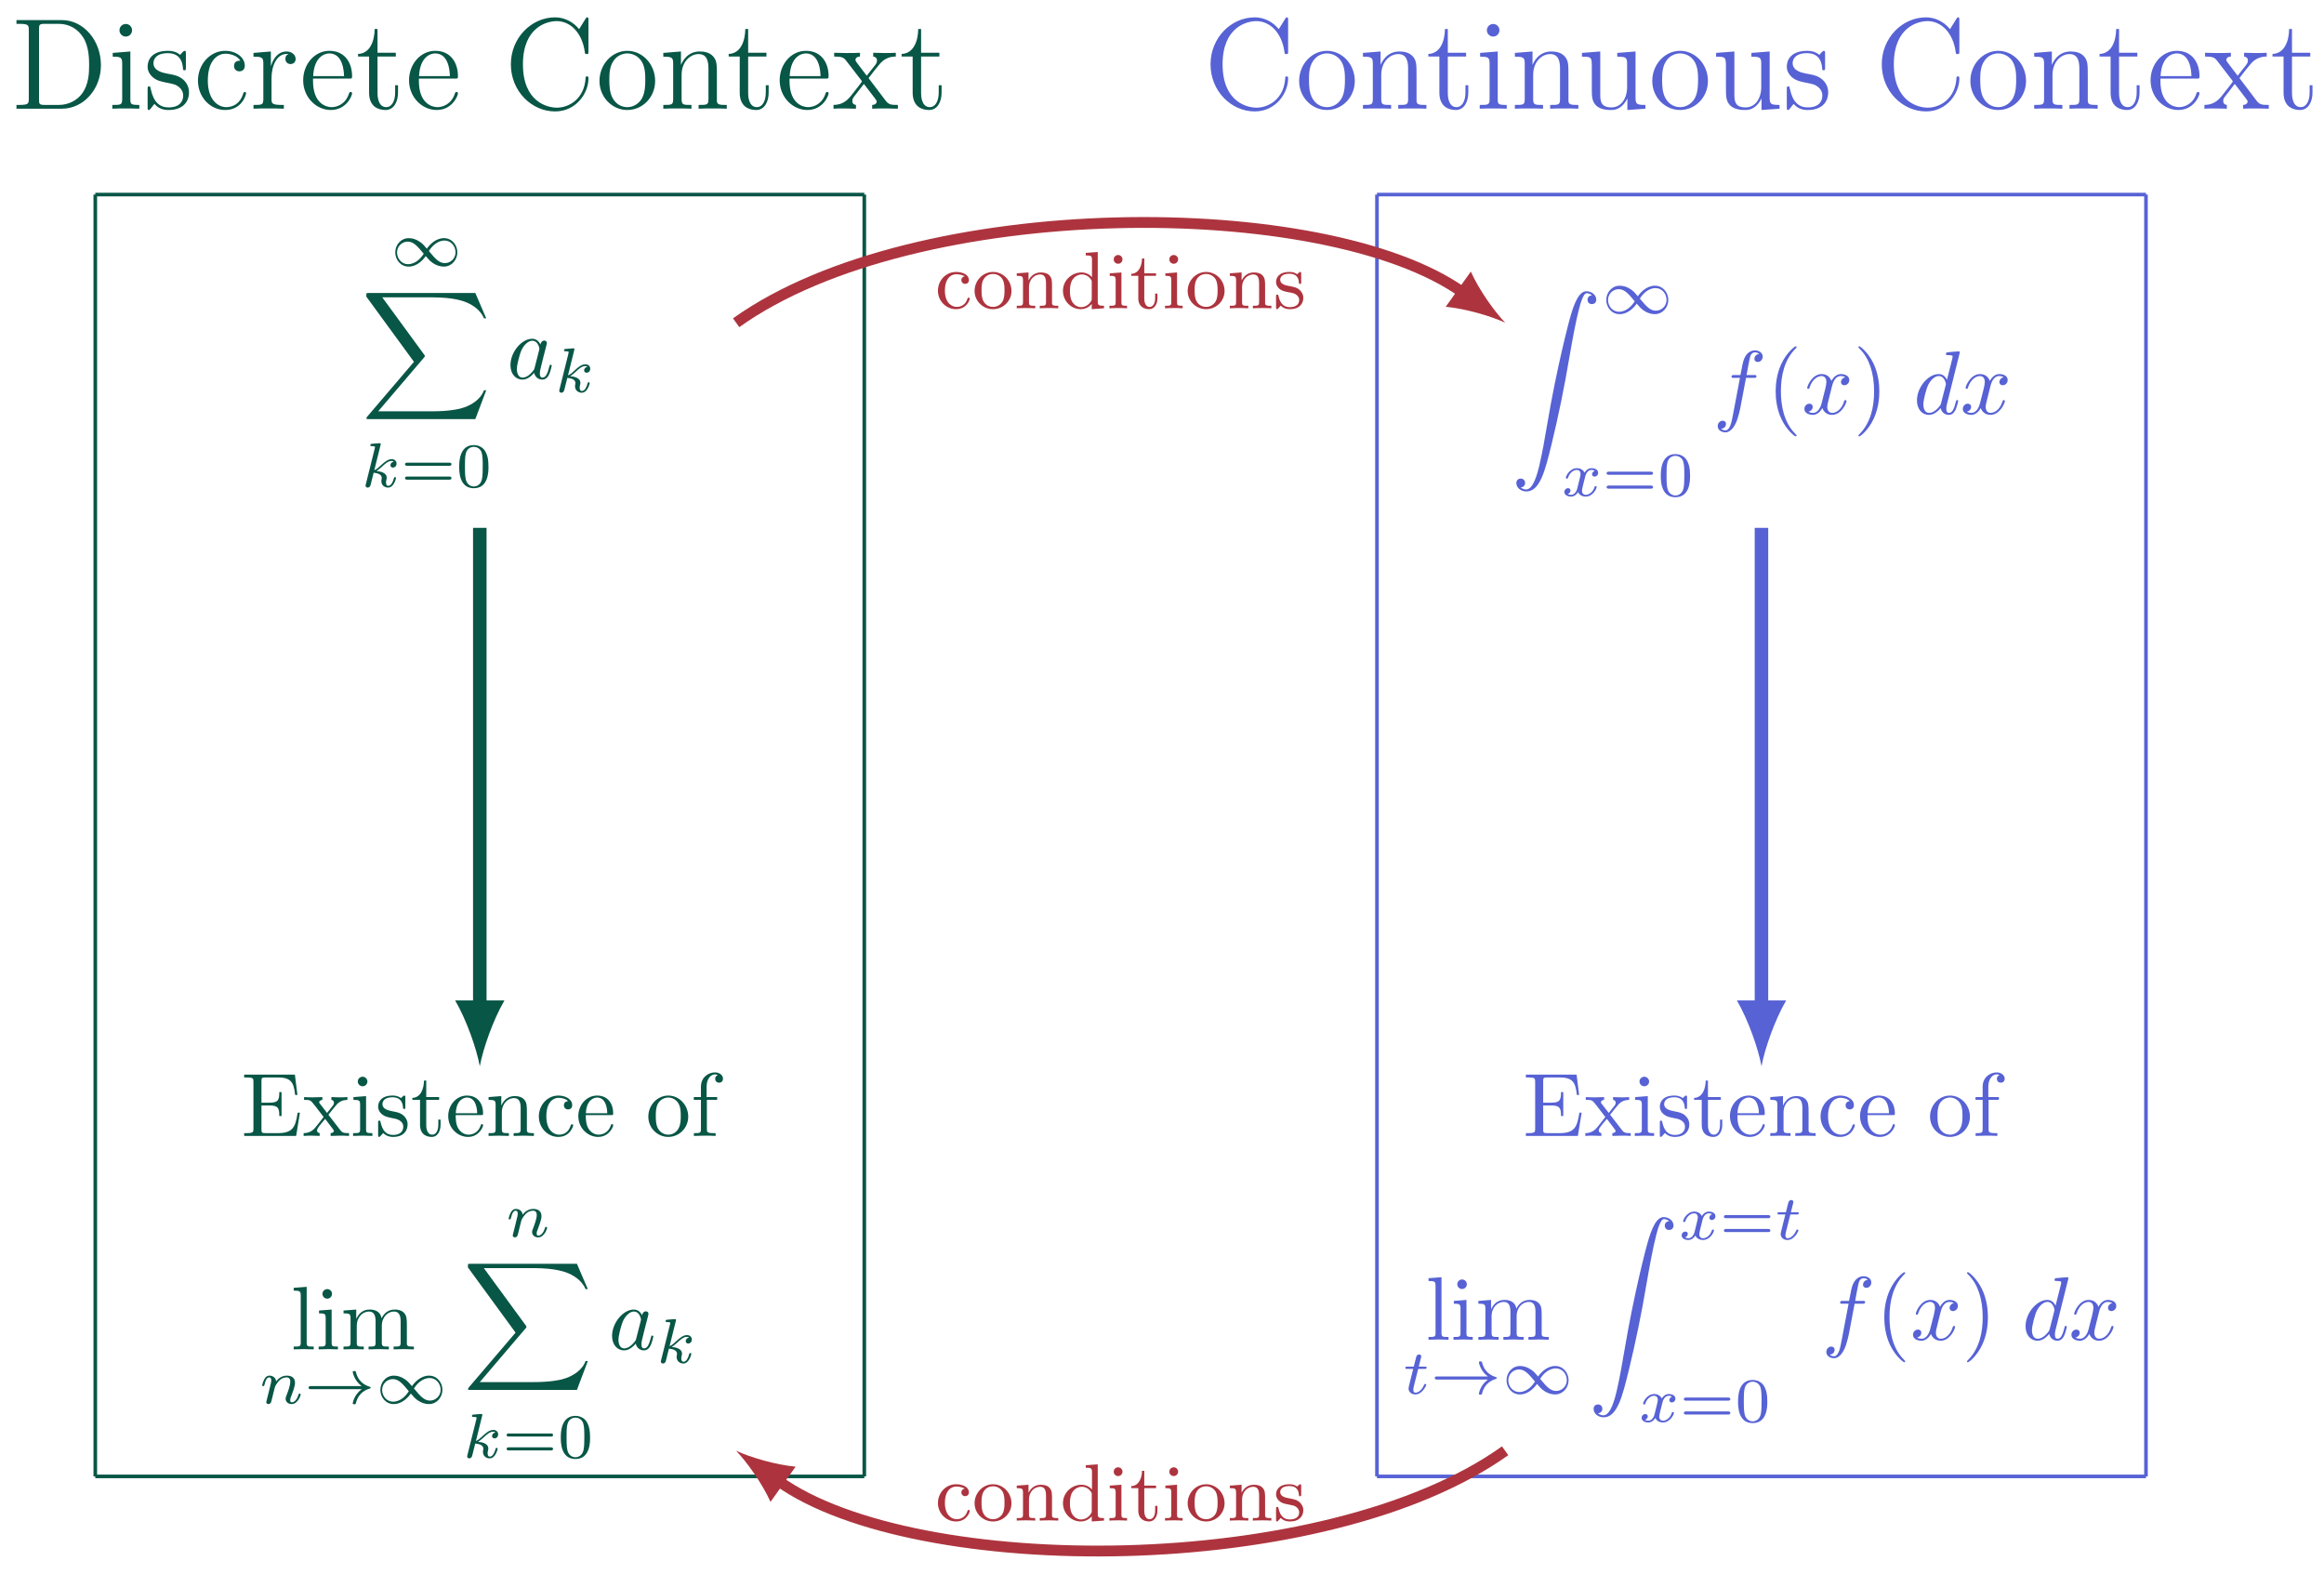 <svg xmlns="http://www.w3.org/2000/svg" xmlns:xlink="http://www.w3.org/1999/xlink" xmlns:inkscape="http://www.inkscape.org/namespaces/inkscape" version="1.1" width="257" height="174" viewBox="0 0 257 174">
<defs>
<path id="font_1_2" d="M.578 .274C.525 .336 .509 .353 .471 .38 .41 .424 .346 .441 .291 .441 .167 .441 .077 .335 .077 .215 .077 .098 .163-.01 .288-.01 .427-.01 .524 .104 .56 .157 .613 .095 .629 .078 .667 .051 .728 .007 .792-.01 .847-.01 .971-.01 1.061 .096 1.061 .216 1.061 .333 .975 .441 .85 .441 .711 .441 .614 .327 .578 .274M.61 .237C.65 .302 .737 .403 .859 .403 .962 .403 1.033 .312 1.033 .216 1.033 .12 .955 .045 .863 .045 .77 .045 .706 .121 .61 .237M.528 .194C.488 .129 .401 .028 .279 .028 .176 .028 .105 .119 .105 .215 .105 .311 .183 .386 .275 .386 .368 .386 .432 .31 .528 .194Z"/>
<path id="font_2_1" d="M1.266-1.4 1.387-1.08H1.362C1.323-1.184 1.217-1.252 1.102-1.282 1.081-1.287 .983-1.313 .791-1.313H.188L.697-.716C.704-.708 .706-.705 .706-.7 .706-.698 .706-.695 .699-.685L.233-.048H.781C.915-.048 1.006-.062 1.015-.064 1.069-.072 1.156-.089 1.235-.139 1.26-.155 1.328-.2 1.362-.281H1.387L1.266 0H.084C.061 0 .06-.001 .057-.007 .056-.01 .056-.029 .056-.04L.585-.764 .067-1.371C.057-1.383 .057-1.388 .057-1.389 .057-1.4 .066-1.4 .084-1.4H1.266Z"/>
<path id="font_3_1" d="M.313 .664C.314 .666 .317 .679 .317 .68 .317 .685 .313 .694 .301 .694 .281 .694 .198 .686 .173 .684 .165 .683 .151 .682 .151 .661 .151 .647 .165 .647 .177 .647 .225 .647 .225 .64 .225 .632 .225 .625 .223 .619 .221 .61L.08 .044C.075 .026 .075 .024 .075 .022 .075 .007 .087-.01 .109-.01 .136-.01 .149 .01 .155 .032 .157 .036 .2 .212 .204 .226 .275 .219 .332 .196 .332 .144 .332 .139 .332 .134 .33 .124 .326 .109 .326 .104 .326 .093 .326 .022 .384-.01 .432-.01 .529-.01 .559 .142 .559 .143 .559 .156 .546 .156 .543 .156 .529 .156 .528 .151 .523 .132 .511 .089 .484 .018 .435 .018 .408 .018 .4 .043 .4 .07 .4 .087 .4 .089 .406 .115 .407 .118 .411 .135 .411 .146 .411 .235 .291 .249 .249 .252 .278 .27 .315 .303 .332 .318 .383 .366 .433 .413 .489 .413 .501 .413 .514 .41 .522 .4 .479 .393 .47 .359 .47 .344 .47 .322 .487 .307 .51 .307 .537 .307 .567 .329 .567 .371 .567 .404 .543 .441 .49 .441 .433 .441 .381 .4 .33 .353 .288 .313 .255 .282 .214 .265L.313 .664Z"/>
<path id="font_4_2" d="M.768 .336C.783 .336 .806 .336 .806 .361 .806 .385 .782 .385 .769 .385H.107C.094 .385 .07 .385 .07 .361 .07 .336 .093 .336 .108 .336H.768M.769 .116C.782 .116 .806 .116 .806 .14 .806 .165 .783 .165 .768 .165H.108C.093 .165 .07 .165 .07 .14 .07 .116 .094 .116 .107 .116H.769Z"/>
<path id="font_4_1" d="M.516 .319C.516 .429 .503 .508 .457 .578 .426 .624 .364 .664 .284 .664 .052 .664 .052 .391 .052 .319 .052 .247 .052-.02 .284-.02 .516-.02 .516 .247 .516 .319M.284 .008C.238 .008 .177 .035 .157 .117 .143 .176 .143 .258 .143 .332 .143 .405 .143 .481 .158 .536 .179 .615 .243 .636 .284 .636 .338 .636 .39 .603 .408 .545 .424 .491 .425 .419 .425 .332 .425 .258 .425 .184 .412 .121 .392 .03 .324 .008 .284 .008Z"/>
<path id="font_5_1" d="M.373 .378C.355 .415 .326 .442 .281 .442 .164 .442 .04 .295 .04 .149 .04 .055 .095-.011 .173-.011 .193-.011 .243-.007 .303 .064 .311 .022 .346-.011 .394-.011 .429-.011 .452 .012 .468 .044 .485 .08 .498 .141 .498 .143 .498 .153 .489 .153 .486 .153 .476 .153 .475 .149 .472 .135 .455 .07 .437 .011 .396 .011 .369 .011 .366 .037 .366 .057 .366 .079 .368 .087 .379 .131 .39 .173 .392 .183 .401 .221L.437 .361C.444 .389 .444 .391 .444 .395 .444 .412 .432 .422 .415 .422 .391 .422 .376 .4 .373 .378M.308 .119C.303 .101 .303 .099 .288 .082 .244 .027 .203 .011 .175 .011 .125 .011 .111 .066 .111 .105 .111 .155 .143 .278 .166 .324 .197 .383 .242 .42 .282 .42 .347 .42 .361 .338 .361 .332 .361 .326 .359 .32 .358 .315L.308 .119Z"/>
<path id="font_6_4" d="M.177 .694 .033 .683V.652C.103 .652 .111 .645 .111 .596V.076C.111 .031 .1 .031 .033 .031V0C.066 .001 .119 .003 .144 .003 .169 .003 .218 .001 .255 0V.031C.188 .031 .177 .031 .177 .076V.694Z"/>
<path id="font_6_3" d="M.177 .442 .037 .431V.4C.102 .4 .111 .394 .111 .345V.076C.111 .031 .1 .031 .033 .031V0C.065 .001 .119 .003 .143 .003 .178 .003 .213 .001 .247 0V.031C.181 .031 .177 .036 .177 .075V.442M.181 .616C.181 .648 .156 .669 .128 .669 .097 .669 .075 .642 .075 .616 .075 .589 .097 .563 .128 .563 .156 .563 .181 .584 .181 .616Z"/>
<path id="font_6_5" d="M.11 .344V.076C.11 .031 .099 .031 .032 .031V0C.067 .001 .118 .003 .145 .003 .171 .003 .223 .001 .257 0V.031C.19 .031 .179 .031 .179 .076V.26C.179 .364 .25 .42 .314 .42 .377 .42 .388 .366 .388 .309V.076C.388 .031 .377 .031 .31 .031V0C.345 .001 .396 .003 .423 .003 .449 .003 .501 .001 .535 0V.031C.468 .031 .457 .031 .457 .076V.26C.457 .364 .528 .42 .592 .42 .655 .42 .666 .366 .666 .309V.076C.666 .031 .655 .031 .588 .031V0C.623 .001 .674 .003 .701 .003 .727 .003 .779 .001 .813 0V.031C.761 .031 .736 .031 .735 .061V.252C.735 .338 .735 .369 .704 .405 .69 .422 .657 .442 .599 .442 .515 .442 .471 .382 .454 .344 .44 .431 .366 .442 .321 .442 .248 .442 .201 .399 .173 .337V.442L.032 .431V.4C.102 .4 .11 .393 .11 .344Z"/>
<path id="font_3_2" d="M.122 .063C.118 .05 .112 .025 .112 .022 .112 0 .13-.01 .146-.01 .164-.01 .18 .003 .185 .012 .19 .021 .198 .053 .203 .074 .208 .093 .219 .139 .225 .164 .231 .186 .237 .208 .242 .231 .253 .272 .255 .28 .284 .321 .312 .361 .359 .413 .434 .413 .492 .413 .493 .362 .493 .343 .493 .283 .45 .172 .434 .13 .423 .102 .419 .093 .419 .076 .419 .023 .463-.01 .514-.01 .614-.01 .658 .128 .658 .143 .658 .156 .645 .156 .642 .156 .628 .156 .627 .15 .623 .139 .6 .059 .557 .018 .517 .018 .496 .018 .492 .032 .492 .053 .492 .076 .497 .089 .515 .134 .527 .165 .568 .271 .568 .327 .568 .424 .491 .441 .438 .441 .355 .441 .299 .39 .269 .35 .262 .419 .203 .441 .162 .441 .119 .441 .096 .41 .083 .387 .061 .35 .047 .293 .047 .288 .047 .275 .061 .275 .064 .275 .078 .275 .079 .278 .086 .305 .101 .364 .12 .413 .159 .413 .185 .413 .192 .391 .192 .364 .192 .345 .183 .308 .176 .281 .169 .254 .159 .213 .154 .191L.122 .063Z"/>
<path id="font_1_1" d="M.92 .226C.794 .134 .777 .003 .777 .002 .777-.013 .787-.013 .801-.013 .819-.013 .822-.013 .827 .004 .833 .029 .849 .093 .901 .148 .959 .209 1.009 .224 1.051 .237 1.057 .239 1.061 .245 1.061 .25 1.061 .26 1.055 .262 1.042 .266 .898 .312 .847 .414 .826 .502 .822 .514 .815 .514 .801 .514 .787 .514 .777 .514 .777 .499 .777 .497 .787 .43 .836 .361 .859 .327 .887 .299 .92 .275H.117C.101 .275 .077 .275 .077 .251 .077 .226 .1 .226 .117 .226H.92Z"/>
<path id="font_7_49" d="M.652 .258H.627C.602 .104 .579 .031 .407 .031H.274C.227 .031 .225 .038 .225 .071V.338H.315C.412 .338 .423 .306 .423 .221H.448V.486H.423C.423 .4 .412 .369 .315 .369H.225V.609C.225 .642 .227 .649 .274 .649H.403C.556 .649 .583 .594 .599 .455H.624L.596 .68H.033V.649H.057C.134 .649 .136 .638 .136 .602V.078C.136 .042 .134 .031 .057 .031H.033V0H.61L.652 .258Z"/>
<path id="font_7_116" d="M.516 0V.031C.462 .031 .444 .033 .421 .062L.287 .235C.317 .273 .355 .322 .379 .348 .41 .384 .451 .399 .498 .4V.431C.472 .429 .442 .428 .416 .428 .386 .428 .333 .43 .32 .431V.4C.341 .397 .349 .384 .349 .368 .349 .352 .339 .339 .334 .333L.272 .255 .194 .356C.185 .366 .185 .368 .185 .374 .185 .389 .2 .398 .22 .399V.431L.112 .428C.091 .428 .044 .429 .017 .431V.4C.087 .4 .088 .399 .135 .339L.234 .21C.187 .15 .187 .148 .14 .091 .092 .033 .033 .031 .012 .031V0C.038 .002 .069 .003 .095 .003L.19 0V.031C.168 .034 .161 .047 .161 .062 .161 .084 .19 .117 .251 .189L.327 .089C.335 .078 .348 .062 .348 .056 .348 .047 .339 .032 .312 .031V0L.42 .003C.447 .003 .486 .002 .516 0Z"/>
<path id="font_7_66" d="M.247 0V.031C.181 .031 .177 .036 .177 .075V.442L.037 .431V.4C.102 .4 .111 .394 .111 .345V.076C.111 .031 .1 .031 .033 .031V0L.143 .003C.178 .003 .213 .001 .247 0M.192 .604C.192 .631 .169 .657 .139 .657 .105 .657 .085 .629 .085 .604 .085 .577 .108 .551 .138 .551 .172 .551 .192 .579 .192 .604Z"/>
<path id="font_7_98" d="M.36 .128C.36 .181 .33 .211 .318 .223 .285 .255 .246 .263 .204 .271 .148 .282 .081 .295 .081 .353 .081 .388 .107 .429 .193 .429 .303 .429 .308 .339 .31 .308 .311 .299 .322 .299 .322 .299 .335 .299 .335 .304 .335 .323V.424C.335 .441 .335 .448 .324 .448 .319 .448 .317 .448 .304 .436 .301 .432 .291 .423 .287 .42 .249 .448 .208 .448 .193 .448 .071 .448 .033 .381 .033 .325 .033 .29 .049 .262 .076 .24 .108 .214 .136 .208 .208 .194 .23 .19 .312 .174 .312 .102 .312 .051 .277 .011 .199 .011 .115 .011 .079 .068 .06 .153 .057 .166 .056 .17 .046 .17 .033 .17 .033 .163 .033 .145V.013C.033-.004 .033-.011 .044-.011 .049-.011 .05-.01 .069 .009 .071 .011 .071 .013 .089 .032 .133-.01 .178-.011 .199-.011 .314-.011 .36 .056 .36 .128V.128Z"/>
<path id="font_7_105" d="M.332 .124V.181H.307V.126C.307 .052 .277 .014 .24 .014 .173 .014 .173 .105 .173 .122V.4H.316V.431H.173V.614H.148C.147 .532 .117 .426 .019 .422V.4H.104V.124C.104 .001 .197-.011 .233-.011 .304-.011 .332 .06 .332 .124V.124Z"/>
<path id="font_7_50" d="M.415 .119C.415 .129 .407 .131 .402 .131 .393 .131 .391 .125 .389 .117 .354 .014 .264 .014 .254 .014 .204 .014 .164 .044 .141 .081 .111 .129 .111 .195 .111 .231H.39C.412 .231 .415 .231 .415 .252 .415 .351 .361 .448 .236 .448 .12 .448 .028 .345 .028 .22 .028 .086 .133-.011 .248-.011 .37-.011 .415 .1 .415 .119M.349 .252H.112C.118 .401 .202 .426 .236 .426 .339 .426 .349 .291 .349 .252Z"/>
<path id="font_7_77" d="M.535 0V.031C.483 .031 .458 .031 .457 .061V.252C.457 .338 .457 .369 .426 .405 .412 .422 .379 .442 .321 .442 .248 .442 .201 .399 .173 .337V.442L.032 .431V.4C.102 .4 .11 .393 .11 .344V.076C.11 .031 .099 .031 .032 .031V0L.145 .003 .257 0V.031C.19 .031 .179 .031 .179 .076V.26C.179 .364 .25 .42 .314 .42 .377 .42 .388 .366 .388 .309V.076C.388 .031 .377 .031 .31 .031V0L.423 .003 .535 0Z"/>
<path id="font_7_43" d="M.415 .119C.415 .129 .405 .129 .402 .129 .393 .129 .391 .125 .389 .119 .36 .026 .295 .014 .258 .014 .205 .014 .117 .057 .117 .218 .117 .381 .199 .423 .252 .423 .261 .423 .324 .422 .359 .386 .318 .383 .312 .353 .312 .34 .312 .314 .33 .294 .358 .294 .384 .294 .404 .311 .404 .341 .404 .409 .328 .448 .251 .448 .126 .448 .034 .34 .034 .216 .034 .088 .133-.011 .249-.011 .383-.011 .415 .109 .415 .119Z"/>
<path id="font_7_81" d="M.471 .214C.471 .342 .371 .448 .25 .448 .125 .448 .028 .339 .028 .214 .028 .085 .132-.011 .249-.011 .37-.011 .471 .087 .471 .214M.388 .222C.388 .186 .388 .132 .366 .088 .344 .043 .3 .014 .25 .014 .207 .014 .163 .035 .136 .081 .111 .125 .111 .186 .111 .222 .111 .261 .111 .315 .135 .359 .162 .405 .209 .426 .249 .426 .293 .426 .336 .404 .362 .361 .388 .318 .388 .26 .388 .222Z"/>
<path id="font_7_55" d="M.357 .635C.357 .672 .32 .705 .267 .705 .197 .705 .112 .652 .112 .546V.431H.033V.4H.112V.076C.112 .031 .101 .031 .034 .031V0L.148 .003C.188 .003 .235 .003 .275 0V.031H.254C.18 .031 .178 .042 .178 .078V.4H.292V.431H.175V.547C.175 .635 .223 .683 .267 .683 .27 .683 .285 .683 .3 .676 .288 .672 .27 .659 .27 .634 .27 .611 .286 .591 .313 .591 .342 .591 .357 .611 .357 .635Z"/>
<path id="font_8_46" d="M.693 .335C.693 .528 .558 .683 .392 .683H.042V.654H.062C.134 .654 .137 .644 .137 .607V.076C.137 .039 .134 .029 .062 .029H.042V0H.392C.559 0 .693 .15 .693 .335M.602 .336C.602 .28 .601 .186 .544 .112 .511 .07 .451 .029 .367 .029H.262C.218 .029 .216 .036 .216 .069V.614C.216 .647 .218 .654 .262 .654H.367C.45 .654 .516 .614 .557 .548 .602 .477 .602 .376 .602 .336Z"/>
<path id="font_8_66" d="M.241 0V.029C.176 .029 .172 .034 .172 .073V.441L.036 .43V.401C.1 .401 .109 .395 .109 .346V.074C.109 .029 .098 .029 .033 .029V0C.061 .002 .109 .002 .138 .002 .149 .002 .207 .002 .241 0M.185 .604C.185 .634 .161 .653 .137 .653 .109 .653 .088 .631 .088 .604 .088 .578 .11 .556 .136 .556 .166 .556 .185 .58 .185 .604Z"/>
<path id="font_8_98" d="M.352 .127C.352 .181 .319 .213 .31 .222 .274 .253 .247 .259 .181 .271 .151 .277 .078 .291 .078 .351 .078 .382 .099 .428 .189 .428 .298 .428 .304 .335 .306 .304 .307 .296 .314 .296 .317 .296 .328 .296 .328 .301 .328 .319V.423C.328 .441 .328 .446 .318 .446 .31 .446 .291 .424 .284 .415 .253 .44 .222 .446 .19 .446 .069 .446 .033 .38 .033 .325 .033 .314 .033 .279 .071 .244 .103 .216 .137 .209 .183 .2 .238 .189 .251 .186 .276 .166 .294 .151 .307 .129 .307 .101 .307 .058 .282 .01 .194 .01 .128 .01 .08 .048 .058 .148 .054 .166 .053 .168 .053 .168 .051 .172 .047 .172 .044 .172 .033 .172 .033 .167 .033 .149V.013C.033-.005 .033-.01 .043-.01 .048-.01 .049-.009 .066 .012 .071 .019 .071 .021 .086 .037 .124-.01 .178-.01 .195-.01 .3-.01 .352 .048 .352 .127Z"/>
<path id="font_8_43" d="M.406 .119C.406 .128 .399 .128 .396 .128 .387 .128 .386 .125 .383 .113 .361 .042 .307 .012 .253 .012 .192 .012 .111 .065 .111 .217 .111 .383 .196 .424 .246 .424 .284 .424 .339 .409 .362 .37 .35 .37 .313 .37 .313 .329 .313 .305 .33 .288 .354 .288 .377 .288 .396 .302 .396 .331 .396 .398 .326 .446 .245 .446 .128 .446 .035 .342 .035 .216 .035 .088 .131-.01 .244-.01 .376-.01 .406 .11 .406 .119Z"/>
<path id="font_8_96" d="M.353 .383C.353 .413 .326 .441 .283 .441 .198 .441 .169 .349 .163 .33H.162V.441L.028 .43V.401C.096 .401 .104 .394 .104 .345V.074C.104 .029 .093 .029 .028 .029V0C.056 .002 .111 .002 .141 .002 .168 .002 .239 .002 .262 0V.029H.242C.169 .03 .167 .041 .167 .077V.234C.167 .331 .207 .422 .284 .422 .292 .422 .294 .422 .298 .421 .29 .417 .274 .411 .274 .384 .274 .355 .297 .344 .313 .344 .333 .344 .353 .357 .353 .384V.383Z"/>
<path id="font_8_50" d="M.407 .119C.407 .125 .402 .129 .396 .129 .388 .129 .386 .124 .384 .119 .358 .035 .291 .012 .249 .012 .207 .012 .106 .04 .106 .213V.232H.383C.405 .232 .407 .232 .407 .251 .407 .352 .353 .446 .232 .446 .118 .446 .03 .343 .03 .219 .03 .087 .132-.01 .243-.01 .362-.01 .407 .098 .407 .119M.345 .251H.107C.115 .408 .203 .426 .231 .426 .338 .426 .344 .285 .345 .251Z"/>
<path id="font_8_105" d="M.326 .124V.181H.304V.126C.304 .054 .275 .012 .236 .012 .168 .012 .168 .105 .168 .122V.402H.309V.431H.168V.614H.146C.145 .52 .109 .425 .018 .422V.402H.103V.124C.103 .013 .177-.01 .23-.01 .293-.01 .326 .052 .326 .124Z"/>
<path id="font_8_42" d="M.652 .232C.652 .243 .652 .249 .641 .249 .631 .249 .63 .244 .63 .237 .621 .078 .505 .008 .408 .008 .338 .008 .147 .05 .147 .342 .147 .631 .335 .675 .407 .675 .512 .675 .604 .586 .624 .436 .626 .424 .626 .421 .638 .421 .652 .421 .652 .424 .652 .444V.681C.652 .699 .652 .704 .642 .704 .636 .704 .635 .702 .629 .692L.58 .613C.535 .669 .467 .704 .395 .704 .212 .704 .054 .546 .054 .342 .054 .135 .214-.021 .395-.021 .559-.021 .652 .122 .652 .232Z"/>
<path id="font_8_81" d="M.459 .214C.459 .343 .361 .446 .245 .446 .125 .446 .03 .34 .03 .214 .03 .086 .13-.01 .244-.01 .362-.01 .459 .088 .459 .214M.383 .223C.383 .188 .383 .126 .357 .079 .329 .031 .283 .012 .245 .012 .208 .012 .163 .028 .134 .077 .107 .122 .106 .181 .106 .223 .106 .261 .106 .322 .137 .367 .165 .41 .209 .426 .244 .426 .283 .426 .325 .408 .352 .369 .383 .323 .383 .26 .383 .223Z"/>
<path id="font_8_77" d="M.521 0V.029C.471 .029 .446 .029 .445 .059V.243C.445 .337 .445 .365 .422 .396 .393 .435 .346 .441 .312 .441 .215 .441 .177 .359 .169 .339H.168V.441L.032 .43V.401C.1 .401 .108 .394 .108 .346V.074C.108 .029 .097 .029 .032 .029V0C.058 .002 .112 .002 .14 .002 .169 .002 .223 .002 .249 0V.029C.185 .029 .173 .029 .173 .074V.26C.173 .365 .242 .421 .304 .421 .366 .421 .38 .37 .38 .31V.074C.38 .029 .369 .029 .304 .029V0C.33 .002 .384 .002 .412 .002 .441 .002 .495 .002 .521 0Z"/>
<path id="font_8_116" d="M.506 0V.029C.453 .029 .435 .031 .411 .063L.28 .236C.309 .274 .351 .328 .37 .349 .411 .395 .458 .402 .49 .402V.431C.447 .429 .445 .429 .406 .429L.316 .431V.402C.329 .4 .345 .394 .345 .371 .345 .354 .336 .343 .33 .335L.266 .254 .188 .357C.185 .361 .179 .37 .179 .377 .179 .383 .184 .401 .214 .402V.431C.189 .429 .138 .429 .111 .429L.015 .431V.402C.066 .401 .085 .399 .106 .372L.223 .22C.225 .218 .229 .212 .229 .209 .229 .206 .151 .108 .141 .095 .097 .041 .053 .03 .01 .029V0C.048 .002 .05 .002 .093 .002L.183 0V.029C.159 .032 .155 .047 .155 .061 .155 .077 .162 .085 .172 .098L.244 .191 .326 .084C.343 .062 .343 .06 .343 .054 .343 .046 .335 .03 .308 .029V0C.334 .002 .383 .002 .411 .002L.506 0Z"/>
<path id="font_2_2" d="M.104-2.177C.136-2.175 .153-2.153 .153-2.128 .153-2.095 .128-2.079 .105-2.079 .081-2.079 .056-2.094 .056-2.129 .056-2.18 .106-2.222 .167-2.222 .319-2.222 .376-1.988 .447-1.698 .524-1.382 .589-1.063 .643-.742 .68-.529 .717-.329 .751-.2 .763-.151 .797-.022 .836-.022 .867-.022 .892-.041 .896-.045 .863-.047 .846-.069 .846-.094 .846-.127 .871-.143 .894-.143 .918-.143 .943-.128 .943-.093 .943-.039 .889 0 .834 0 .758 0 .702-.109 .647-.313 .644-.324 .508-.826 .398-1.48 .372-1.633 .343-1.8 .31-1.939 .292-2.012 .246-2.2 .165-2.2 .129-2.2 .105-2.177 .104-2.177Z"/>
<path id="font_3_4" d="M.249 .106C.239 .072 .206 .018 .155 .018 .152 .018 .122 .018 .101 .032 .142 .045 .145 .081 .145 .087 .145 .109 .128 .124 .105 .124 .077 .124 .048 .1 .048 .063 .048 .013 .104-.01 .153-.01 .199-.01 .24 .019 .265 .061 .289 .008 .344-.01 .384-.01 .499-.01 .56 .115 .56 .143 .56 .156 .547 .156 .544 .156 .53 .156 .529 .151 .525 .139 .504 .07 .444 .018 .388 .018 .348 .018 .327 .045 .327 .083 .327 .109 .351 .2 .379 .311 .399 .388 .444 .413 .477 .413 .479 .413 .51 .413 .531 .399 .499 .39 .487 .362 .487 .344 .487 .322 .504 .307 .527 .307 .55 .307 .583 .326 .583 .368 .583 .424 .519 .441 .479 .441 .429 .441 .389 .408 .367 .37 .349 .411 .303 .441 .247 .441 .135 .441 .071 .318 .071 .288 .071 .275 .085 .275 .088 .275 .101 .275 .102 .279 .107 .292 .132 .37 .195 .413 .244 .413 .277 .413 .304 .395 .304 .347 .304 .327 .292 .277 .283 .243L.249 .106Z"/>
<path id="font_5_3" d="M.367 .4H.453C.473 .4 .483 .4 .483 .42 .483 .431 .473 .431 .456 .431H.373L.394 .545C.398 .566 .412 .637 .418 .649 .427 .668 .444 .683 .465 .683 .469 .683 .495 .683 .514 .665 .47 .661 .46 .626 .46 .611 .46 .588 .478 .576 .497 .576 .523 .576 .552 .598 .552 .636 .552 .682 .506 .705 .465 .705 .431 .705 .368 .687 .338 .588 .332 .567 .329 .557 .305 .431H.236C.217 .431 .206 .431 .206 .412 .206 .4 .215 .4 .234 .4H.3L.225 .005C.207-.092 .19-.183 .138-.183 .134-.183 .109-.183 .09-.165 .136-.162 .145-.126 .145-.111 .145-.088 .127-.076 .108-.076 .082-.076 .053-.098 .053-.136 .053-.181 .097-.205 .138-.205 .193-.205 .233-.146 .251-.108 .283-.045 .306 .076 .307 .083L.367 .4Z"/>
<path id="font_6_1" d="M.331-.24C.331-.237 .331-.235 .314-.218 .189-.092 .157 .097 .157 .25 .157 .424 .195 .598 .318 .723 .331 .735 .331 .737 .331 .74 .331 .747 .327 .75 .321 .75 .311 .75 .221 .682 .162 .555 .111 .445 .099 .334 .099 .25 .099 .172 .11 .051 .165-.062 .225-.185 .311-.25 .321-.25 .327-.25 .331-.247 .331-.24Z"/>
<path id="font_5_4" d="M.334 .302C.34 .328 .363 .42 .433 .42 .438 .42 .462 .42 .483 .407 .455 .402 .435 .377 .435 .353 .435 .337 .446 .318 .473 .318 .495 .318 .527 .336 .527 .376 .527 .428 .468 .442 .434 .442 .376 .442 .341 .389 .329 .366 .304 .432 .25 .442 .221 .442 .117 .442 .06 .313 .06 .288 .06 .278 .07 .278 .072 .278 .08 .278 .083 .28 .085 .289 .119 .395 .185 .42 .219 .42 .238 .42 .273 .411 .273 .353 .273 .322 .256 .255 .219 .115 .203 .053 .168 .011 .124 .011 .118 .011 .095 .011 .074 .024 .099 .029 .121 .05 .121 .078 .121 .105 .099 .113 .084 .113 .054 .113 .029 .087 .029 .055 .029 .009 .079-.011 .123-.011 .189-.011 .225 .059 .228 .065 .24 .028 .276-.011 .336-.011 .439-.011 .496 .118 .496 .143 .496 .153 .487 .153 .484 .153 .475 .153 .473 .149 .471 .142 .438 .035 .37 .011 .338 .011 .299 .011 .283 .043 .283 .077 .283 .099 .289 .121 .3 .165L.334 .302Z"/>
<path id="font_6_2" d="M.289 .25C.289 .328 .278 .449 .223 .562 .163 .685 .077 .75 .067 .75 .061 .75 .057 .746 .057 .74 .057 .737 .057 .735 .076 .717 .174 .618 .231 .459 .231 .25 .231 .079 .194-.097 .07-.223 .057-.235 .057-.237 .057-.24 .057-.246 .061-.25 .067-.25 .077-.25 .167-.182 .226-.055 .277 .055 .289 .166 .289 .25Z"/>
<path id="font_5_2" d="M.516 .683C.516 .684 .516 .694 .503 .694 .488 .694 .393 .685 .376 .683 .368 .682 .362 .677 .362 .664 .362 .652 .371 .652 .386 .652 .434 .652 .436 .645 .436 .635L.433 .615 .373 .378C.355 .415 .326 .442 .281 .442 .164 .442 .04 .295 .04 .149 .04 .055 .095-.011 .173-.011 .193-.011 .243-.007 .303 .064 .311 .022 .346-.011 .394-.011 .429-.011 .452 .012 .468 .044 .485 .08 .498 .141 .498 .143 .498 .153 .489 .153 .486 .153 .476 .153 .475 .149 .472 .135 .455 .07 .437 .011 .396 .011 .369 .011 .366 .037 .366 .057 .366 .081 .368 .088 .372 .105L.516 .683M.308 .119C.303 .101 .303 .099 .288 .082 .244 .027 .203 .011 .175 .011 .125 .011 .111 .066 .111 .105 .111 .155 .143 .278 .166 .324 .197 .383 .242 .42 .282 .42 .347 .42 .361 .338 .361 .332 .361 .326 .359 .32 .358 .315L.308 .119Z"/>
<path id="font_3_3" d="M.246 .395H.348C.367 .395 .38 .395 .38 .417 .38 .431 .367 .431 .35 .431H.255L.292 .579C.293 .584 .295 .589 .295 .592 .295 .61 .281 .624 .261 .624 .236 .624 .221 .607 .214 .582 .207 .557 .22 .604 .176 .431H.074C.055 .431 .042 .431 .042 .409 .042 .395 .054 .395 .072 .395H.167L.108 .159C.102 .134 .093 .098 .093 .085 .093 .026 .143-.01 .2-.01 .311-.01 .374 .13 .374 .143 .374 .156 .361 .156 .358 .156 .346 .156 .345 .154 .337 .137 .309 .074 .258 .018 .203 .018 .182 .018 .168 .031 .168 .067 .168 .077 .172 .098 .174 .108L.246 .395Z"/>
<path id="font_8_109" d="M.521 0V.029C.453 .029 .445 .036 .445 .085V.441L.304 .43V.401C.372 .401 .38 .394 .38 .345V.166C.38 .081 .335 .01 .26 .01 .178 .01 .173 .057 .173 .11V.441L.032 .43V.401C.108 .401 .108 .398 .108 .309V.159C.108 .097 .108 .061 .138 .028 .162 .002 .203-.01 .254-.01 .271-.01 .303-.01 .337 .019 .366 .042 .382 .08 .382 .08V-.01L.521 0Z"/>
<path id="font_9_43" d="M.427 .119C.427 .131 .416 .131 .413 .131 .402 .131 .402 .129 .396 .112 .373 .043 .317 .017 .266 .017 .202 .017 .12 .069 .12 .217 .12 .374 .2 .42 .26 .42 .273 .42 .327 .418 .364 .394 .343 .39 .323 .376 .323 .347 .323 .321 .343 .301 .369 .301 .395 .301 .416 .318 .416 .349 .416 .41 .346 .448 .258 .448 .13 .448 .034 .342 .034 .216 .034 .087 .138-.011 .256-.011 .395-.011 .427 .11 .427 .119Z"/>
<path id="font_9_81" d="M.484 .213C.484 .344 .38 .448 .257 .448 .13 .448 .029 .341 .029 .213 .029 .088 .133-.011 .256-.011 .383-.011 .484 .09 .484 .213M.398 .222C.398 .185 .398 .127 .373 .083 .345 .037 .299 .017 .257 .017 .207 .017 .165 .042 .142 .081 .116 .123 .115 .176 .115 .222 .115 .259 .115 .316 .14 .357 .17 .408 .22 .423 .256 .423 .313 .423 .354 .391 .374 .357 .397 .315 .398 .264 .398 .222Z"/>
<path id="font_9_77" d="M.547 0V.031C.496 .031 .471 .031 .47 .062V.254C.47 .337 .47 .366 .442 .401 .419 .429 .381 .442 .331 .442 .238 .442 .195 .373 .181 .345H.18V.442L.035 .431V.4C.103 .4 .112 .393 .112 .344V.077C.112 .031 .101 .031 .035 .031V0C.082 .002 .101 .003 .149 .003 .197 .003 .21 .002 .263 0V.031C.197 .031 .186 .031 .186 .077V.259C.186 .365 .261 .417 .324 .417 .383 .417 .396 .368 .396 .308V.077C.396 .031 .385 .031 .319 .031V0C.366 .002 .385 .003 .433 .003 .481 .003 .494 .002 .547 0Z"/>
<path id="font_9_47" d="M.54 0V.031C.472 .031 .463 .038 .463 .087V.694L.315 .683V.652C.383 .652 .392 .645 .392 .596V.383C.387 .389 .342 .442 .264 .442 .141 .442 .034 .344 .034 .215 .034 .09 .134-.011 .253-.011 .326-.011 .371 .032 .389 .053V-.011L.54 0M.389 .12C.389 .102 .389 .099 .374 .078 .343 .033 .297 .014 .257 .014 .214 .014 .174 .038 .148 .08 .122 .123 .12 .182 .12 .214 .12 .261 .126 .314 .152 .354 .174 .386 .215 .417 .268 .417 .31 .417 .35 .396 .377 .358 .389 .342 .389 .341 .389 .322V.12Z"/>
<path id="font_9_66" d="M.253 0V.031C.188 .031 .184 .036 .184 .075V.442L.04 .431V.4C.104 .4 .113 .394 .113 .345V.077C.113 .031 .102 .031 .036 .031V0C.081 .002 .102 .003 .146 .003 .162 .003 .204 .003 .253 0M.197 .603C.197 .633 .173 .657 .143 .657 .113 .657 .089 .633 .089 .603 .089 .573 .113 .549 .143 .549 .173 .549 .197 .573 .197 .603Z"/>
<path id="font_9_105" d="M.342 .124V.181H.314V.127C.314 .053 .283 .017 .247 .017 .18 .017 .18 .105 .18 .123V.4H.325V.431H.18V.614H.152C.151 .53 .116 .428 .019 .425V.4H.106V.124C.106 .012 .187-.011 .24-.011 .307-.011 .342 .053 .342 .124V.124Z"/>
<path id="font_9_98" d="M.37 .128C.37 .173 .35 .2 .328 .223 .294 .256 .258 .263 .184 .277 .158 .282 .085 .295 .085 .352 .085 .384 .108 .426 .199 .426 .307 .426 .314 .343 .316 .318 .317 .306 .317 .3 .33 .3 .344 .3 .344 .307 .344 .326V.422C.344 .439 .344 .448 .332 .448 .327 .448 .325 .448 .312 .436 .31 .434 .301 .425 .295 .42 .264 .442 .233 .448 .199 .448 .067 .448 .034 .375 .034 .324 .034 .292 .048 .266 .071 .244 .105 .213 .143 .206 .194 .197 .245 .187 .262 .184 .284 .167 .294 .159 .319 .14 .319 .102 .319 .014 .218 .014 .204 .014 .102 .014 .076 .099 .064 .153 .061 .163 .06 .169 .048 .169 .034 .169 .034 .161 .034 .143V.015C.034-.002 .034-.011 .046-.011 .052-.011 .053-.01 .071 .009 .075 .015 .086 .028 .091 .033 .133-.008 .179-.011 .204-.011 .327-.011 .37 .061 .37 .128Z"/>
</defs>
<path transform="matrix(1,0,0,-1,10.538,163.248)" stroke-width=".399" stroke-linecap="butt" stroke-miterlimit="10" stroke-linejoin="miter" fill="none" stroke="#085646" d="M0 0V141.734"/>
<path transform="matrix(1,0,0,-1,10.538,163.248)" stroke-width=".399" stroke-linecap="butt" stroke-miterlimit="10" stroke-linejoin="miter" fill="none" stroke="#085646" d="M0 141.734H85.04"/>
<path transform="matrix(1,0,0,-1,10.538,163.248)" stroke-width=".399" stroke-linecap="butt" stroke-miterlimit="10" stroke-linejoin="miter" fill="none" stroke="#085646" d="M85.04 141.734V0"/>
<path transform="matrix(1,0,0,-1,10.538,163.248)" stroke-width=".399" stroke-linecap="butt" stroke-miterlimit="10" stroke-linejoin="miter" fill="none" stroke="#085646" d="M85.04 0H0"/>
<use data-text="&#x221e;" xlink:href="#font_1_2" transform="matrix(6.974,0,0,-6.974,43.174,29.408)" fill="#085646"/>
<use data-text="&#x2211;" xlink:href="#font_2_1" transform="matrix(9.963,0,0,-9.963,39.95,32.397)" fill="#085646"/>
<use data-text="k" xlink:href="#font_3_1" transform="matrix(6.974,0,0,-6.974,39.899,53.845)" fill="#085646"/>
<use data-text="=" xlink:href="#font_4_2" transform="matrix(6.974,0,0,-6.974,44.303,53.845)" fill="#085646"/>
<use data-text="0" xlink:href="#font_4_1" transform="matrix(6.974,0,0,-6.974,50.419,53.845)" fill="#085646"/>
<use data-text="a" xlink:href="#font_5_1" transform="matrix(9.963,0,0,-9.963,56.051,41.862)" fill="#085646"/>
<use data-text="k" xlink:href="#font_3_1" transform="matrix(6.974,0,0,-6.974,61.317,43.356)" fill="#085646"/>
<use data-text="l" xlink:href="#font_6_4" transform="matrix(9.963,0,0,-9.963,32.151,149.203)" fill="#085646"/>
<use data-text="i" xlink:href="#font_6_3" transform="matrix(9.963,0,0,-9.963,34.91,149.203)" fill="#085646"/>
<use data-text="m" xlink:href="#font_6_5" transform="matrix(9.963,0,0,-9.963,37.67,149.203)" fill="#085646"/>
<use data-text="n" xlink:href="#font_3_2" transform="matrix(6.974,0,0,-6.974,28.663,155.181)" fill="#085646"/>
<use data-text="&#x2192;" xlink:href="#font_1_1" transform="matrix(6.974,0,0,-6.974,33.589,155.181)" fill="#085646"/>
<use data-text="&#x221e;" xlink:href="#font_1_2" transform="matrix(6.974,0,0,-6.974,41.525,155.181)" fill="#085646"/>
<use data-text="n" xlink:href="#font_3_2" transform="matrix(6.974,0,0,-6.974,55.918,136.75)" fill="#085646"/>
<use data-text="&#x2211;" xlink:href="#font_2_1" transform="matrix(9.963,0,0,-9.963,51.185,139.739)" fill="#085646"/>
<use data-text="k" xlink:href="#font_3_1" transform="matrix(6.974,0,0,-6.974,51.135,161.186)" fill="#085646"/>
<use data-text="=" xlink:href="#font_4_2" transform="matrix(6.974,0,0,-6.974,55.538,161.186)" fill="#085646"/>
<use data-text="0" xlink:href="#font_4_1" transform="matrix(6.974,0,0,-6.974,61.654,161.186)" fill="#085646"/>
<use data-text="a" xlink:href="#font_5_1" transform="matrix(9.963,0,0,-9.963,67.287,149.203)" fill="#085646"/>
<use data-text="k" xlink:href="#font_3_1" transform="matrix(6.974,0,0,-6.974,72.553,150.697)" fill="#085646"/>
<use data-text="E" xlink:href="#font_7_49" transform="matrix(9.963,0,0,-9.963,26.672,125.601)" fill="#085646"/>
<use data-text="x" xlink:href="#font_7_116" transform="matrix(9.963,0,0,-9.963,33.457,125.601)" fill="#085646"/>
<use data-text="i" xlink:href="#font_7_66" transform="matrix(9.963,0,0,-9.963,38.718,125.601)" fill="#085646"/>
<use data-text="s" xlink:href="#font_7_98" transform="matrix(9.963,0,0,-9.963,41.487,125.601)" fill="#085646"/>
<use data-text="t" xlink:href="#font_7_105" transform="matrix(9.963,0,0,-9.963,45.413,125.601)" fill="#085646"/>
<use data-text="e" xlink:href="#font_7_50" transform="matrix(9.963,0,0,-9.963,49.288,125.601)" fill="#085646"/>
<use data-text="n" xlink:href="#font_7_77" transform="matrix(9.963,0,0,-9.963,53.712,125.601)" fill="#085646"/>
<use data-text="c" xlink:href="#font_7_43" transform="matrix(9.963,0,0,-9.963,59.251,125.601)" fill="#085646"/>
<use data-text="e" xlink:href="#font_7_50" transform="matrix(9.963,0,0,-9.963,63.675,125.601)" fill="#085646"/>
<use data-text="o" xlink:href="#font_7_81" transform="matrix(9.963,0,0,-9.963,71.416,125.601)" fill="#085646"/>
<use data-text="f" xlink:href="#font_7_55" transform="matrix(9.963,0,0,-9.963,76.397,125.601)" fill="#085646"/>
<path transform="matrix(1,0,0,-1,10.538,163.248)" stroke-width="1.494" stroke-linecap="butt" stroke-miterlimit="10" stroke-linejoin="miter" fill="none" stroke="#085646" d="M42.52 104.883V51.901"/>
<path transform="matrix(0,1,1,0,53.059,111.345)" d="M6.545 0C4.606 .364 1.455 1.455-.727 2.727V-2.727C1.455-1.455 4.606-.364 6.545 0" fill="#085646"/>
<use data-text="D" xlink:href="#font_8_46" transform="matrix(14.347,0,0,-14.347,1.218,12.019)" fill="#085646"/>
<use data-text="i" xlink:href="#font_8_66" transform="matrix(14.347,0,0,-14.347,11.949,12.019)" fill="#085646"/>
<use data-text="s" xlink:href="#font_8_98" transform="matrix(14.347,0,0,-14.347,15.851,12.019)" fill="#085646"/>
<use data-text="c" xlink:href="#font_8_43" transform="matrix(14.347,0,0,-14.347,21.389,12.019)" fill="#085646"/>
<use data-text="r" xlink:href="#font_8_96" transform="matrix(14.347,0,0,-14.347,27.63,12.019)" fill="#085646"/>
<use data-text="e" xlink:href="#font_8_50" transform="matrix(14.347,0,0,-14.347,33.096,12.019)" fill="#085646"/>
<use data-text="t" xlink:href="#font_8_105" transform="matrix(14.347,0,0,-14.347,39.337,12.019)" fill="#085646"/>
<use data-text="e" xlink:href="#font_8_50" transform="matrix(14.347,0,0,-14.347,44.803,12.019)" fill="#085646"/>
<use data-text="C" xlink:href="#font_8_42" transform="matrix(14.347,0,0,-14.347,55.72,12.019)" fill="#085646"/>
<use data-text="o" xlink:href="#font_8_81" transform="matrix(14.347,0,0,-14.347,65.864,12.019)" fill="#085646"/>
<use data-text="n" xlink:href="#font_8_77" transform="matrix(14.347,0,0,-14.347,72.893,12.019)" fill="#085646"/>
<use data-text="t" xlink:href="#font_8_105" transform="matrix(14.347,0,0,-14.347,80.325,12.019)" fill="#085646"/>
<use data-text="e" xlink:href="#font_8_50" transform="matrix(14.347,0,0,-14.347,85.791,12.019)" fill="#085646"/>
<use data-text="x" xlink:href="#font_8_116" transform="matrix(14.347,0,0,-14.347,92.032,12.019)" fill="#085646"/>
<use data-text="t" xlink:href="#font_8_105" transform="matrix(14.347,0,0,-14.347,99.449,12.019)" fill="#085646"/>
<path transform="matrix(1,0,0,-1,10.538,163.248)" stroke-width=".399" stroke-linecap="butt" stroke-miterlimit="10" stroke-linejoin="miter" fill="none" stroke="#5762d5" d="M141.734 0V141.734"/>
<path transform="matrix(1,0,0,-1,10.538,163.248)" stroke-width=".399" stroke-linecap="butt" stroke-miterlimit="10" stroke-linejoin="miter" fill="none" stroke="#5762d5" d="M141.734 141.734H226.774"/>
<path transform="matrix(1,0,0,-1,10.538,163.248)" stroke-width=".399" stroke-linecap="butt" stroke-miterlimit="10" stroke-linejoin="miter" fill="none" stroke="#5762d5" d="M226.774 141.734V0"/>
<path transform="matrix(1,0,0,-1,10.538,163.248)" stroke-width=".399" stroke-linecap="butt" stroke-miterlimit="10" stroke-linejoin="miter" fill="none" stroke="#5762d5" d="M226.774 0H141.734"/>
<use data-text="&#x222b;" xlink:href="#font_2_2" transform="matrix(9.963,0,0,-9.963,167.128,32.204)" fill="#5762d5"/>
<use data-text="&#x221e;" xlink:href="#font_1_2" transform="matrix(6.974,0,0,-6.974,177.091,34.667)" fill="#5762d5"/>
<use data-text="x" xlink:href="#font_3_4" transform="matrix(6.974,0,0,-6.974,172.663,54.841)" fill="#5762d5"/>
<use data-text="=" xlink:href="#font_4_2" transform="matrix(6.974,0,0,-6.974,177.181,54.841)" fill="#5762d5"/>
<use data-text="0" xlink:href="#font_4_1" transform="matrix(6.974,0,0,-6.974,183.297,54.841)" fill="#5762d5"/>
<use data-text="f" xlink:href="#font_5_3" transform="matrix(9.963,0,0,-9.963,189.427,45.764)" fill="#5762d5"/>
<use data-text="(" xlink:href="#font_6_1" transform="matrix(9.963,0,0,-9.963,195.377,45.764)" fill="#5762d5"/>
<use data-text="x" xlink:href="#font_5_4" transform="matrix(9.963,0,0,-9.963,199.252,45.764)" fill="#5762d5"/>
<use data-text=")" xlink:href="#font_6_2" transform="matrix(9.963,0,0,-9.963,204.946,45.764)" fill="#5762d5"/>
<use data-text="d" xlink:href="#font_5_2" transform="matrix(9.963,0,0,-9.963,211.588,45.764)" fill="#5762d5"/>
<use data-text="x" xlink:href="#font_5_4" transform="matrix(9.963,0,0,-9.963,216.769,45.764)" fill="#5762d5"/>
<use data-text="E" xlink:href="#font_7_49" transform="matrix(9.963,0,0,-9.963,168.411,125.601)" fill="#5762d5"/>
<use data-text="x" xlink:href="#font_7_116" transform="matrix(9.963,0,0,-9.963,175.195,125.601)" fill="#5762d5"/>
<use data-text="i" xlink:href="#font_7_66" transform="matrix(9.963,0,0,-9.963,180.456,125.601)" fill="#5762d5"/>
<use data-text="s" xlink:href="#font_7_98" transform="matrix(9.963,0,0,-9.963,183.225,125.601)" fill="#5762d5"/>
<use data-text="t" xlink:href="#font_7_105" transform="matrix(9.963,0,0,-9.963,187.151,125.601)" fill="#5762d5"/>
<use data-text="e" xlink:href="#font_7_50" transform="matrix(9.963,0,0,-9.963,191.026,125.601)" fill="#5762d5"/>
<use data-text="n" xlink:href="#font_7_77" transform="matrix(9.963,0,0,-9.963,195.45,125.601)" fill="#5762d5"/>
<use data-text="c" xlink:href="#font_7_43" transform="matrix(9.963,0,0,-9.963,200.989,125.601)" fill="#5762d5"/>
<use data-text="e" xlink:href="#font_7_50" transform="matrix(9.963,0,0,-9.963,205.413,125.601)" fill="#5762d5"/>
<use data-text="o" xlink:href="#font_7_81" transform="matrix(9.963,0,0,-9.963,213.154,125.601)" fill="#5762d5"/>
<use data-text="f" xlink:href="#font_7_55" transform="matrix(9.963,0,0,-9.963,218.135,125.601)" fill="#5762d5"/>
<use data-text="l" xlink:href="#font_6_4" transform="matrix(9.963,0,0,-9.963,157.645,148.138)" fill="#5762d5"/>
<use data-text="i" xlink:href="#font_6_3" transform="matrix(9.963,0,0,-9.963,160.405,148.138)" fill="#5762d5"/>
<use data-text="m" xlink:href="#font_6_5" transform="matrix(9.963,0,0,-9.963,163.165,148.138)" fill="#5762d5"/>
<use data-text="t" xlink:href="#font_3_3" transform="matrix(6.974,0,0,-6.974,155.116,154.116)" fill="#5762d5"/>
<use data-text="&#x2192;" xlink:href="#font_1_1" transform="matrix(6.974,0,0,-6.974,158.126,154.116)" fill="#5762d5"/>
<use data-text="&#x221e;" xlink:href="#font_1_2" transform="matrix(6.974,0,0,-6.974,166.063,154.116)" fill="#5762d5"/>
<use data-text="&#x222b;" xlink:href="#font_2_2" transform="matrix(9.963,0,0,-9.963,175.672,134.578)" fill="#5762d5"/>
<use data-text="x" xlink:href="#font_3_4" transform="matrix(6.974,0,0,-6.974,185.635,137.041)" fill="#5762d5"/>
<use data-text="=" xlink:href="#font_4_2" transform="matrix(6.974,0,0,-6.974,190.153,137.041)" fill="#5762d5"/>
<use data-text="t" xlink:href="#font_3_3" transform="matrix(6.974,0,0,-6.974,196.269,137.041)" fill="#5762d5"/>
<use data-text="x" xlink:href="#font_3_4" transform="matrix(6.974,0,0,-6.974,181.207,157.215)" fill="#5762d5"/>
<use data-text="=" xlink:href="#font_4_2" transform="matrix(6.974,0,0,-6.974,185.725,157.215)" fill="#5762d5"/>
<use data-text="0" xlink:href="#font_4_1" transform="matrix(6.974,0,0,-6.974,191.841,157.215)" fill="#5762d5"/>
<use data-text="f" xlink:href="#font_5_3" transform="matrix(9.963,0,0,-9.963,201.438,148.138)" fill="#5762d5"/>
<use data-text="(" xlink:href="#font_6_1" transform="matrix(9.963,0,0,-9.963,207.388,148.138)" fill="#5762d5"/>
<use data-text="x" xlink:href="#font_5_4" transform="matrix(9.963,0,0,-9.963,211.262,148.138)" fill="#5762d5"/>
<use data-text=")" xlink:href="#font_6_2" transform="matrix(9.963,0,0,-9.963,216.956,148.138)" fill="#5762d5"/>
<use data-text="d" xlink:href="#font_5_2" transform="matrix(9.963,0,0,-9.963,223.598,148.138)" fill="#5762d5"/>
<use data-text="x" xlink:href="#font_5_4" transform="matrix(9.963,0,0,-9.963,228.779,148.138)" fill="#5762d5"/>
<path transform="matrix(1,0,0,-1,10.538,163.248)" stroke-width="1.494" stroke-linecap="butt" stroke-miterlimit="10" stroke-linejoin="miter" fill="none" stroke="#5762d5" d="M184.254 104.883V51.901"/>
<path transform="matrix(0,1,1,0,194.798,111.345)" d="M6.545 0C4.606 .364 1.455 1.455-.727 2.727V-2.727C1.455-1.455 4.606-.364 6.545 0" fill="#5762d5"/>
<use data-text="C" xlink:href="#font_8_42" transform="matrix(14.347,0,0,-14.347,133.092,12.019)" fill="#5762d5"/>
<use data-text="o" xlink:href="#font_8_81" transform="matrix(14.347,0,0,-14.347,143.235,12.019)" fill="#5762d5"/>
<use data-text="n" xlink:href="#font_8_77" transform="matrix(14.347,0,0,-14.347,150.264,12.019)" fill="#5762d5"/>
<use data-text="t" xlink:href="#font_8_105" transform="matrix(14.347,0,0,-14.347,157.696,12.019)" fill="#5762d5"/>
<use data-text="i" xlink:href="#font_8_66" transform="matrix(14.347,0,0,-14.347,163.162,12.019)" fill="#5762d5"/>
<use data-text="n" xlink:href="#font_8_77" transform="matrix(14.347,0,0,-14.347,167.064,12.019)" fill="#5762d5"/>
<use data-text="u" xlink:href="#font_8_109" transform="matrix(14.347,0,0,-14.347,174.482,12.019)" fill="#5762d5"/>
<use data-text="o" xlink:href="#font_8_81" transform="matrix(14.347,0,0,-14.347,182.286,12.019)" fill="#5762d5"/>
<use data-text="u" xlink:href="#font_8_109" transform="matrix(14.347,0,0,-14.347,189.316,12.019)" fill="#5762d5"/>
<use data-text="s" xlink:href="#font_8_98" transform="matrix(14.347,0,0,-14.347,197.121,12.019)" fill="#5762d5"/>
<use data-text="C" xlink:href="#font_8_42" transform="matrix(14.347,0,0,-14.347,207.321,12.019)" fill="#5762d5"/>
<use data-text="o" xlink:href="#font_8_81" transform="matrix(14.347,0,0,-14.347,217.464,12.019)" fill="#5762d5"/>
<use data-text="n" xlink:href="#font_8_77" transform="matrix(14.347,0,0,-14.347,224.494,12.019)" fill="#5762d5"/>
<use data-text="t" xlink:href="#font_8_105" transform="matrix(14.347,0,0,-14.347,231.925,12.019)" fill="#5762d5"/>
<use data-text="e" xlink:href="#font_8_50" transform="matrix(14.347,0,0,-14.347,237.392,12.019)" fill="#5762d5"/>
<use data-text="x" xlink:href="#font_8_116" transform="matrix(14.347,0,0,-14.347,243.632,12.019)" fill="#5762d5"/>
<use data-text="t" xlink:href="#font_8_105" transform="matrix(14.347,0,0,-14.347,251.05,12.019)" fill="#5762d5"/>
<path transform="matrix(1,0,0,-1,10.538,163.248)" stroke-width="1.196" stroke-linecap="butt" stroke-miterlimit="10" stroke-linejoin="miter" fill="none" stroke="#ad343e" d="M70.867 127.561C90.71 141.734 136.065 141.734 151.238 130.896"/>
<path transform="matrix(.814,.581,.581,-.814,161.781,32.348)" d="M5.739 0C4.038 .319 1.275 1.275-.638 2.391V-2.391C1.275-1.275 4.038-.319 5.739 0" fill="#ad343e"/>
<use data-text="c" xlink:href="#font_9_43" transform="matrix(8.967,0,0,-8.967,103.417,34.087)" fill="#ad343e"/>
<use data-text="o" xlink:href="#font_9_81" transform="matrix(8.967,0,0,-8.967,107.514,34.087)" fill="#ad343e"/>
<use data-text="n" xlink:href="#font_9_77" transform="matrix(8.967,0,0,-8.967,112.123,34.087)" fill="#ad343e"/>
<use data-text="d" xlink:href="#font_9_47" transform="matrix(8.967,0,0,-8.967,117.243,34.087)" fill="#ad343e"/>
<use data-text="i" xlink:href="#font_9_66" transform="matrix(8.967,0,0,-8.967,122.363,34.087)" fill="#ad343e"/>
<use data-text="t" xlink:href="#font_9_105" transform="matrix(8.967,0,0,-8.967,124.928,34.087)" fill="#ad343e"/>
<use data-text="i" xlink:href="#font_9_66" transform="matrix(8.967,0,0,-8.967,128.514,34.087)" fill="#ad343e"/>
<use data-text="o" xlink:href="#font_9_81" transform="matrix(8.967,0,0,-8.967,131.079,34.087)" fill="#ad343e"/>
<use data-text="n" xlink:href="#font_9_77" transform="matrix(8.967,0,0,-8.967,135.688,34.087)" fill="#ad343e"/>
<use data-text="s" xlink:href="#font_9_98" transform="matrix(8.967,0,0,-8.967,140.808,34.087)" fill="#ad343e"/>
<path transform="matrix(1,0,0,-1,10.538,163.248)" stroke-width="1.196" stroke-linecap="butt" stroke-miterlimit="10" stroke-linejoin="miter" fill="none" stroke="#ad343e" d="M155.907 2.835C136.065-11.339 90.71-11.339 75.536-.5"/>
<path transform="matrix(-.814,-.581,-.581,.814,86.076,163.748)" d="M5.739 0C4.038 .319 1.275 1.275-.638 2.391V-2.391C1.275-1.275 4.038-.319 5.739 0" fill="#ad343e"/>
<use data-text="c" xlink:href="#font_9_43" transform="matrix(8.967,0,0,-8.967,103.417,168.134)" fill="#ad343e"/>
<use data-text="o" xlink:href="#font_9_81" transform="matrix(8.967,0,0,-8.967,107.514,168.134)" fill="#ad343e"/>
<use data-text="n" xlink:href="#font_9_77" transform="matrix(8.967,0,0,-8.967,112.123,168.134)" fill="#ad343e"/>
<use data-text="d" xlink:href="#font_9_47" transform="matrix(8.967,0,0,-8.967,117.243,168.134)" fill="#ad343e"/>
<use data-text="i" xlink:href="#font_9_66" transform="matrix(8.967,0,0,-8.967,122.363,168.134)" fill="#ad343e"/>
<use data-text="t" xlink:href="#font_9_105" transform="matrix(8.967,0,0,-8.967,124.928,168.134)" fill="#ad343e"/>
<use data-text="i" xlink:href="#font_9_66" transform="matrix(8.967,0,0,-8.967,128.514,168.134)" fill="#ad343e"/>
<use data-text="o" xlink:href="#font_9_81" transform="matrix(8.967,0,0,-8.967,131.079,168.134)" fill="#ad343e"/>
<use data-text="n" xlink:href="#font_9_77" transform="matrix(8.967,0,0,-8.967,135.688,168.134)" fill="#ad343e"/>
<use data-text="s" xlink:href="#font_9_98" transform="matrix(8.967,0,0,-8.967,140.808,168.134)" fill="#ad343e"/>
</svg>
